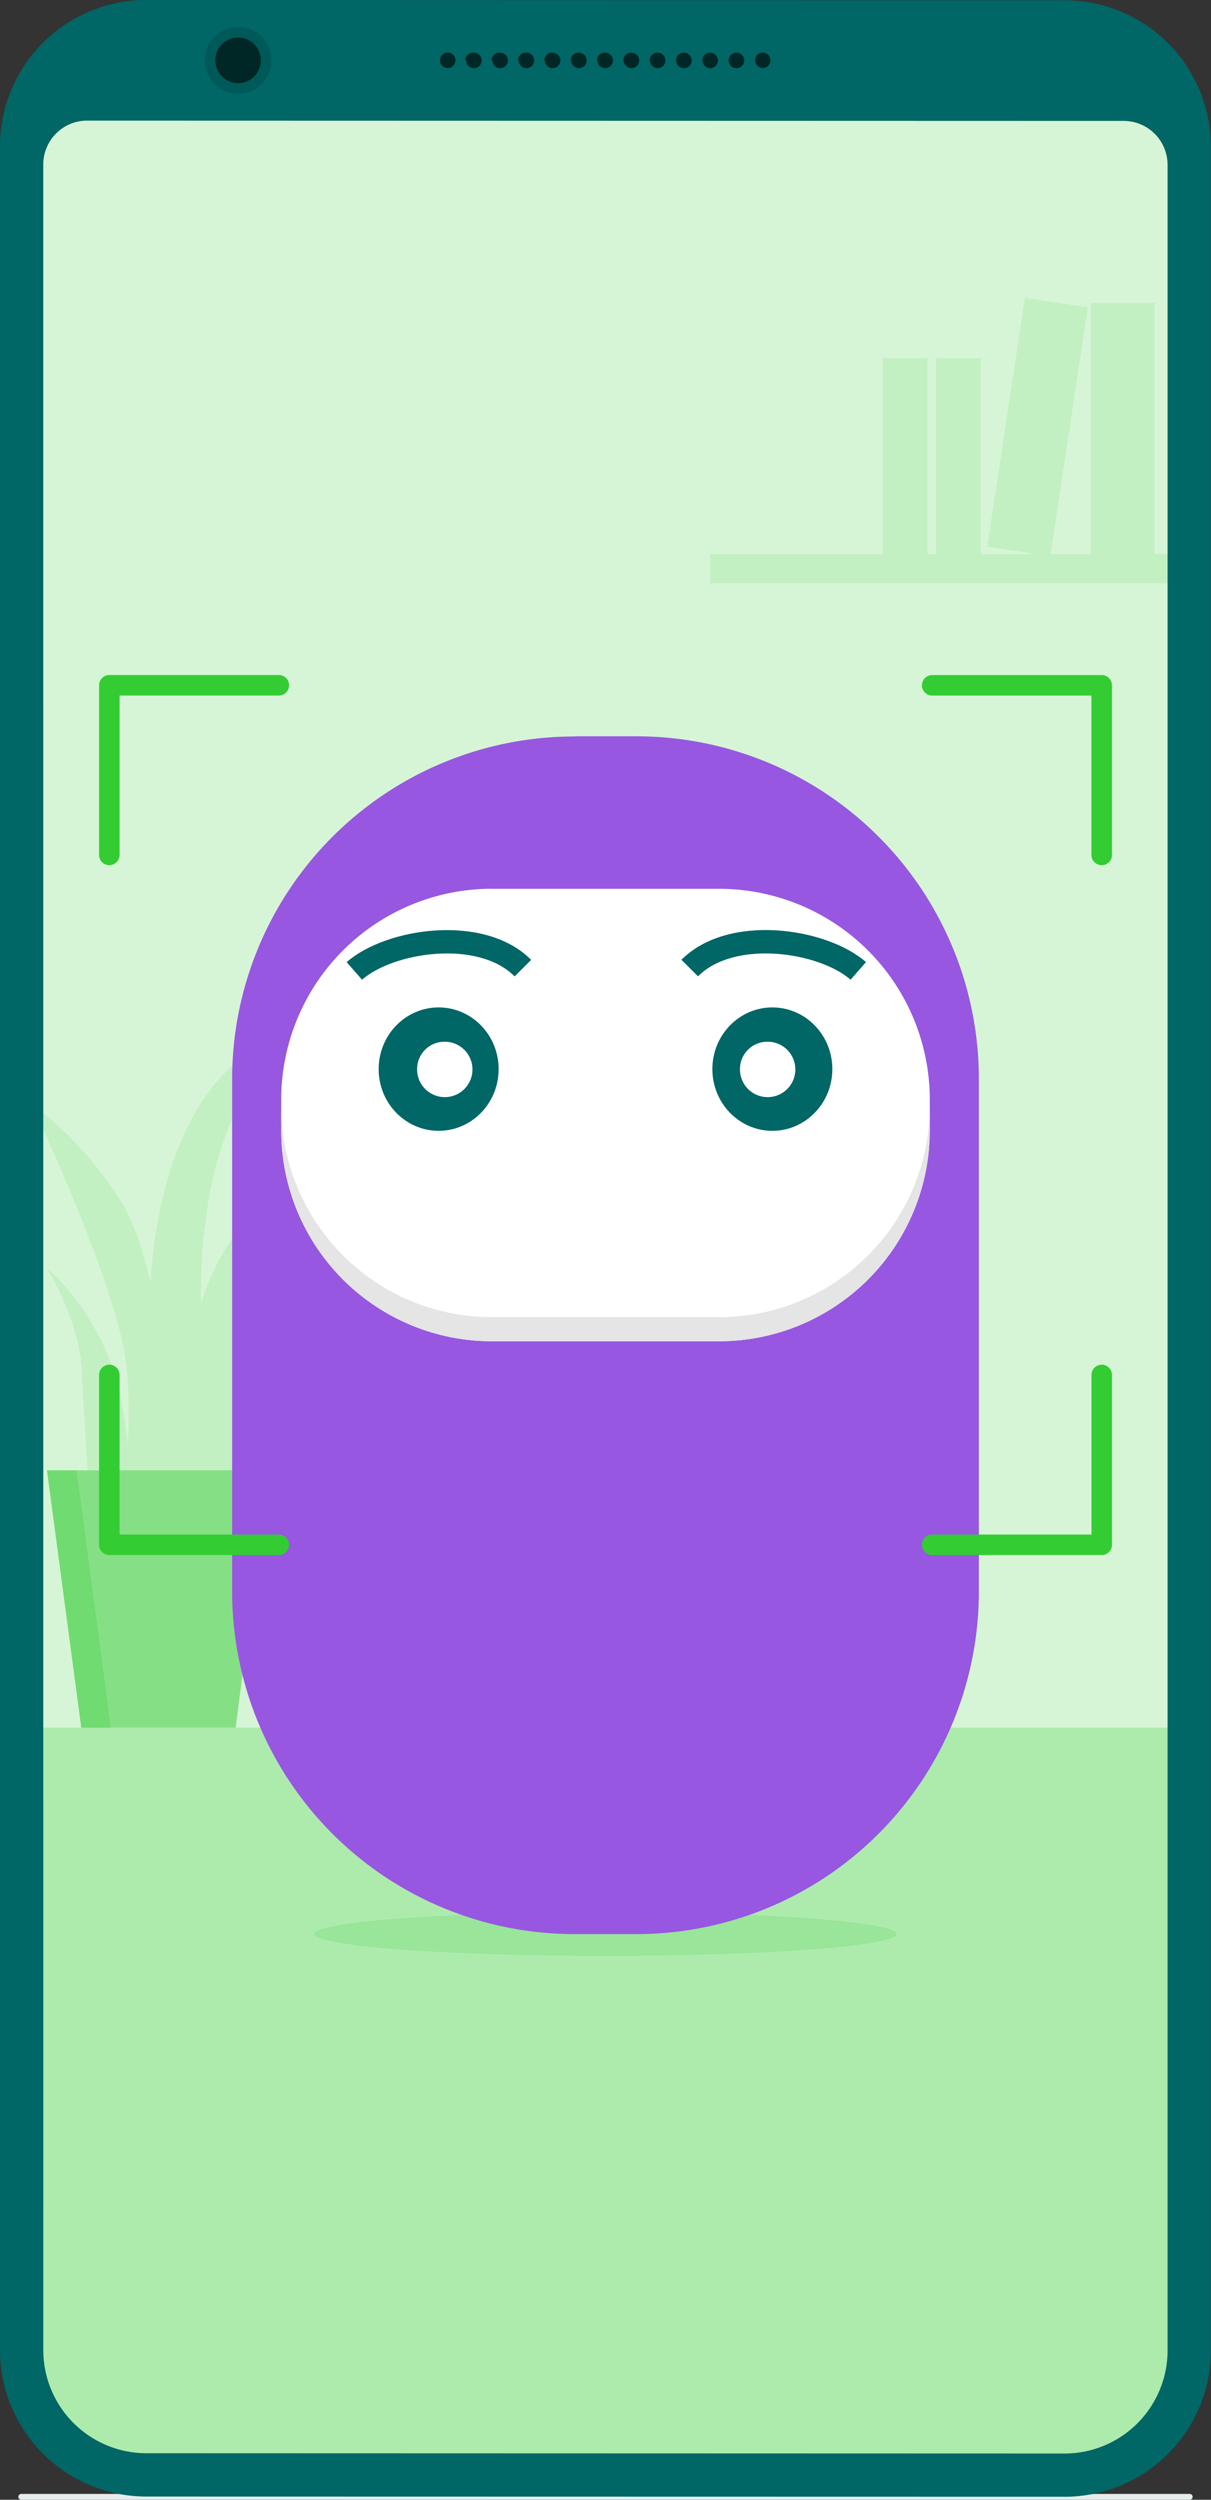 <svg xmlns="http://www.w3.org/2000/svg" viewBox="0 0 413.84 853.59"><rect x="0" y="0" width="413.84" height="853.59" fill="#333333" stroke="none"/><defs><style>.cls-1{fill:#d6f5d6;}.cls-2{fill:#adebad;}.cls-3{fill:#99e599;}.cls-4{fill:#c2f0c2;}.cls-5{fill:#85e085;}.cls-6{fill:#70db70;}.cls-7{fill:#9757e1;}.cls-8{fill:#fff;}.cls-9{fill:#066;}.cls-10{fill:#e5e5e5;}.cls-11{fill:#3c3;}.cls-12{fill:#e5eded;}.cls-13{fill:#005959;}.cls-14{fill:#002626;}</style></defs><g id="Layer_2" data-name="Layer 2"><g id="Layer_2-2" data-name="Layer 2"><path class="cls-1" d="M29.85,23.3H384a22.57,22.57,0,0,1,22.57,22.57V805.73A39.57,39.57,0,0,1,367,845.3H46.85A39.57,39.57,0,0,1,7.28,805.73V45.87A22.57,22.57,0,0,1,29.85,23.3Z"/><path class="cls-2" d="M7.28,589.93H406.56a0,0,0,0,1,0,0v215.8A39.57,39.57,0,0,1,367,845.3H46.85A39.57,39.57,0,0,1,7.28,805.73V589.93A0,0,0,0,1,7.28,589.93Z"/><ellipse class="cls-3" cx="206.94" cy="660.39" rx="99.51" ry="7.48"/><rect class="cls-4" x="242.7" y="189.22" width="167.23" height="9.99" transform="translate(652.63 388.42) rotate(-180)"/><rect class="cls-4" x="372.79" y="103.38" width="21.75" height="85.83" transform="translate(767.33 292.6) rotate(-180)"/><rect class="cls-4" x="319.88" y="122.29" width="15.29" height="67.02" transform="translate(655.04 311.61) rotate(-180)"/><rect class="cls-4" x="301.65" y="122.29" width="15.29" height="67.02" transform="translate(618.59 311.61) rotate(-180)"/><rect class="cls-4" x="343.98" y="103.38" width="21.75" height="85.83" transform="matrix(-0.99, -0.15, 0.15, -0.99, 683.93, 343.88)"/><path class="cls-4" d="M81.31,517.41c0-2.2-6.59-53.45,10.25-80.54s27.83-42.47,27.83-42.47-43.2,8.79-53.45,61.51c-6,30.73,3.66,61.5,3.66,61.5Z"/><path class="cls-4" d="M70.37,465.76c-3-19.07-2.37-48,4.46-71.36,4.49-15.31,17.24-38.65,17.24-38.65s-44.74,13.38-41,110c.35,8.95,8.92,50.55,8.92,50.55h9.67Z"/><path class="cls-4" d="M60,516.31c1.49-10.41-3.71-82.76-18.58-106S10.9,377.31,10.9,377.31s28.25,59.46,32,87-3,55.74-3,55.74Z"/><path class="cls-4" d="M45.84,516.31c-2.38-21-2-38.66-10.28-56.49s-19.45-26.76-19.45-26.76S27.26,450.9,28,468.73s3,47.58,3,47.58Z"/><polygon class="cls-5" points="27.79 589.93 80.56 589.93 91.69 502.06 16.07 502.06 27.79 589.93"/><polygon class="cls-6" points="16.07 502.06 27.79 589.93 37.89 589.93 26.18 502.06 16.07 502.06"/><path class="cls-7" d="M196.33,251.43h21.18a117,117,0,0,1,117,117v175a117,117,0,0,1-116.95,117H196.33a117,117,0,0,1-117-117v-175a117,117,0,0,1,117-116.95"/><path class="cls-8" d="M168.1,303.5h77.64a72,72,0,0,1,72,72V386a72,72,0,0,1-72,72H168.1a72,72,0,0,1-72-72V375.48a72,72,0,0,1,72-72"/><path class="cls-9" d="M149.9,344c11.32,0,20.5,9.43,20.5,21.07s-9.18,21.07-20.5,21.07-20.5-9.43-20.5-21.07S138.58,344,149.9,344"/><path class="cls-8" d="M151.76,355.72a9.46,9.46,0,1,1-9.22,9.46,9.33,9.33,0,0,1,9.22-9.46"/><path class="cls-9" d="M263.94,344c11.32,0,20.5,9.43,20.5,21.07s-9.18,21.07-20.5,21.07-20.5-9.43-20.5-21.07S252.62,344,263.94,344"/><path class="cls-8" d="M262.08,355.72a9.46,9.46,0,1,1-9.21,9.46,9.34,9.34,0,0,1,9.21-9.46"/><path class="cls-9" d="M290.67,334.54c-10.72-9.39-39.52-13.81-52.13-1.15l-5.67-5.65c16-16.06,49.6-11,63.07.78Z"/><path class="cls-9" d="M123.73,334.54l-5.27-6c13.46-11.79,47.07-16.83,63.06-.78l-5.67,5.65C163.25,320.73,134.45,325.15,123.73,334.54Z"/><path class="cls-10" d="M245.72,449.76H168.1a72,72,0,0,1-72-72V386a72,72,0,0,0,72,72h77.62a72,72,0,0,0,72-72v-8.23a72,72,0,0,1-72,72Z"/><path class="cls-11" d="M95.29,531H37.36a3.5,3.5,0,0,1-3.5-3.5v-58a3.5,3.5,0,0,1,7,0V524H95.29a3.5,3.5,0,0,1,0,7Z"/><path class="cls-11" d="M376.48,295.43a3.5,3.5,0,0,1-3.5-3.5V237.51H318.56a3.5,3.5,0,1,1,0-7h57.92A3.49,3.49,0,0,1,380,234v57.92A3.49,3.49,0,0,1,376.48,295.43Z"/><path class="cls-11" d="M37.36,295.43a3.5,3.5,0,0,1-3.5-3.5V234a3.5,3.5,0,0,1,3.5-3.5H95.29a3.5,3.5,0,1,1,0,7H40.86v54.42A3.5,3.5,0,0,1,37.36,295.43Z"/><path class="cls-11" d="M376.48,531H318.56a3.5,3.5,0,1,1,0-7H373V469.5a3.5,3.5,0,0,1,7,0v58A3.5,3.5,0,0,1,376.48,531Z"/><path class="cls-12" d="M406.56,853.59H7.28a1,1,0,1,1,0-2H406.56a1,1,0,1,1,0,2Z"/><path class="cls-9" d="M14.79,802.44A35.25,35.25,0,0,0,50,837.7l313.74.1h0A35.21,35.21,0,0,0,399,802.56V56.29a15,15,0,0,0-15-15L29.78,41.18a15,15,0,0,0-15,15ZM0,50A50,50,0,0,1,50,0h0L363.81.1a50,50,0,0,1,50,50.06v752.4a50,50,0,0,1-50,50h0L50,852.49A50.05,50.05,0,0,1,0,802.43Z"/><circle class="cls-13" cx="81.36" cy="20.6" r="11.38"/><circle class="cls-14" cx="81.36" cy="20.6" r="7.79"/><path class="cls-14" d="M153,23.23a2.89,2.89,0,0,1-1-.19,3.31,3.31,0,0,1-.87-.58,2.64,2.64,0,0,1,0-3.73,4.35,4.35,0,0,1,.41-.34,3.29,3.29,0,0,1,.46-.23,3.11,3.11,0,0,1,.49-.16,2.7,2.7,0,0,1,2.38.73,2.51,2.51,0,0,1,.33.4,2.05,2.05,0,0,1,.25.46,2.81,2.81,0,0,1,.16.49,3,3,0,0,1,0,.51,2.58,2.58,0,0,1-.77,1.87A2.55,2.55,0,0,1,153,23.23Z"/><path class="cls-14" d="M249,20.59A2.64,2.64,0,0,1,251.68,18h0a2.64,2.64,0,0,1,2.64,2.64h0a2.64,2.64,0,0,1-2.64,2.64h0A2.64,2.64,0,0,1,249,20.59Zm-9,0A2.64,2.64,0,0,1,242.7,18h0a2.64,2.64,0,0,1,2.64,2.64h0a2.64,2.64,0,0,1-2.64,2.64h0A2.64,2.64,0,0,1,240.06,20.59Zm-9,0A2.64,2.64,0,0,1,233.72,18h0a2.64,2.64,0,0,1,2.64,2.64h0a2.64,2.64,0,0,1-2.64,2.64h0A2.64,2.64,0,0,1,231.08,20.59Zm-9,0A2.64,2.64,0,0,1,224.76,18h0a2.64,2.64,0,0,1,2.64,2.64h0a2.64,2.64,0,0,1-2.64,2.64h0A2.64,2.64,0,0,1,222.12,20.59Zm-9,0A2.63,2.63,0,0,1,215.79,18h0a2.64,2.64,0,0,1,2.64,2.64h0a2.64,2.64,0,0,1-2.64,2.64h0A2.63,2.63,0,0,1,213.15,20.59Zm-9,0A2.64,2.64,0,0,1,206.81,18h0a2.64,2.64,0,0,1,2.64,2.64h0a2.64,2.64,0,0,1-2.64,2.64h0A2.64,2.64,0,0,1,204.17,20.59Zm-9,0A2.64,2.64,0,0,1,197.83,18h0a2.64,2.64,0,0,1,2.64,2.64h0a2.64,2.64,0,0,1-2.64,2.64h0A2.64,2.64,0,0,1,195.19,20.59Zm-9,0A2.65,2.65,0,0,1,188.85,18h0a2.64,2.64,0,0,1,2.64,2.64h0a2.64,2.64,0,0,1-2.64,2.64h0A2.65,2.65,0,0,1,186.21,20.59Zm-9,0A2.64,2.64,0,0,1,179.89,18h0a2.64,2.64,0,0,1,2.64,2.64h0a2.64,2.64,0,0,1-2.64,2.64h0A2.64,2.64,0,0,1,177.25,20.59Zm-9,0A2.64,2.64,0,0,1,170.92,18h0a2.64,2.64,0,0,1,2.64,2.64h0a2.64,2.64,0,0,1-2.64,2.64h0A2.64,2.64,0,0,1,168.27,20.59Zm-9,0A2.64,2.64,0,0,1,161.94,18h0a2.64,2.64,0,0,1,2.64,2.64h0a2.64,2.64,0,0,1-2.64,2.64h0A2.64,2.64,0,0,1,159.3,20.59Z"/><path class="cls-14" d="M260.66,23.23a2.85,2.85,0,0,1-1-.19,3.31,3.31,0,0,1-.87-.58,2.6,2.6,0,0,1-.75-1.87,2.32,2.32,0,0,1,.05-.51,1.71,1.71,0,0,1,.14-.49,2.05,2.05,0,0,1,.25-.46,3,3,0,0,1,.31-.4,4.35,4.35,0,0,1,.41-.34,3.29,3.29,0,0,1,.46-.23,2.81,2.81,0,0,1,.49-.16,2.6,2.6,0,0,1,1,0,2.81,2.81,0,0,1,.49.16,2.16,2.16,0,0,1,.86.57,2.62,2.62,0,0,1,0,3.73,2.55,2.55,0,0,1-1.86.77Z"/></g></g></svg>